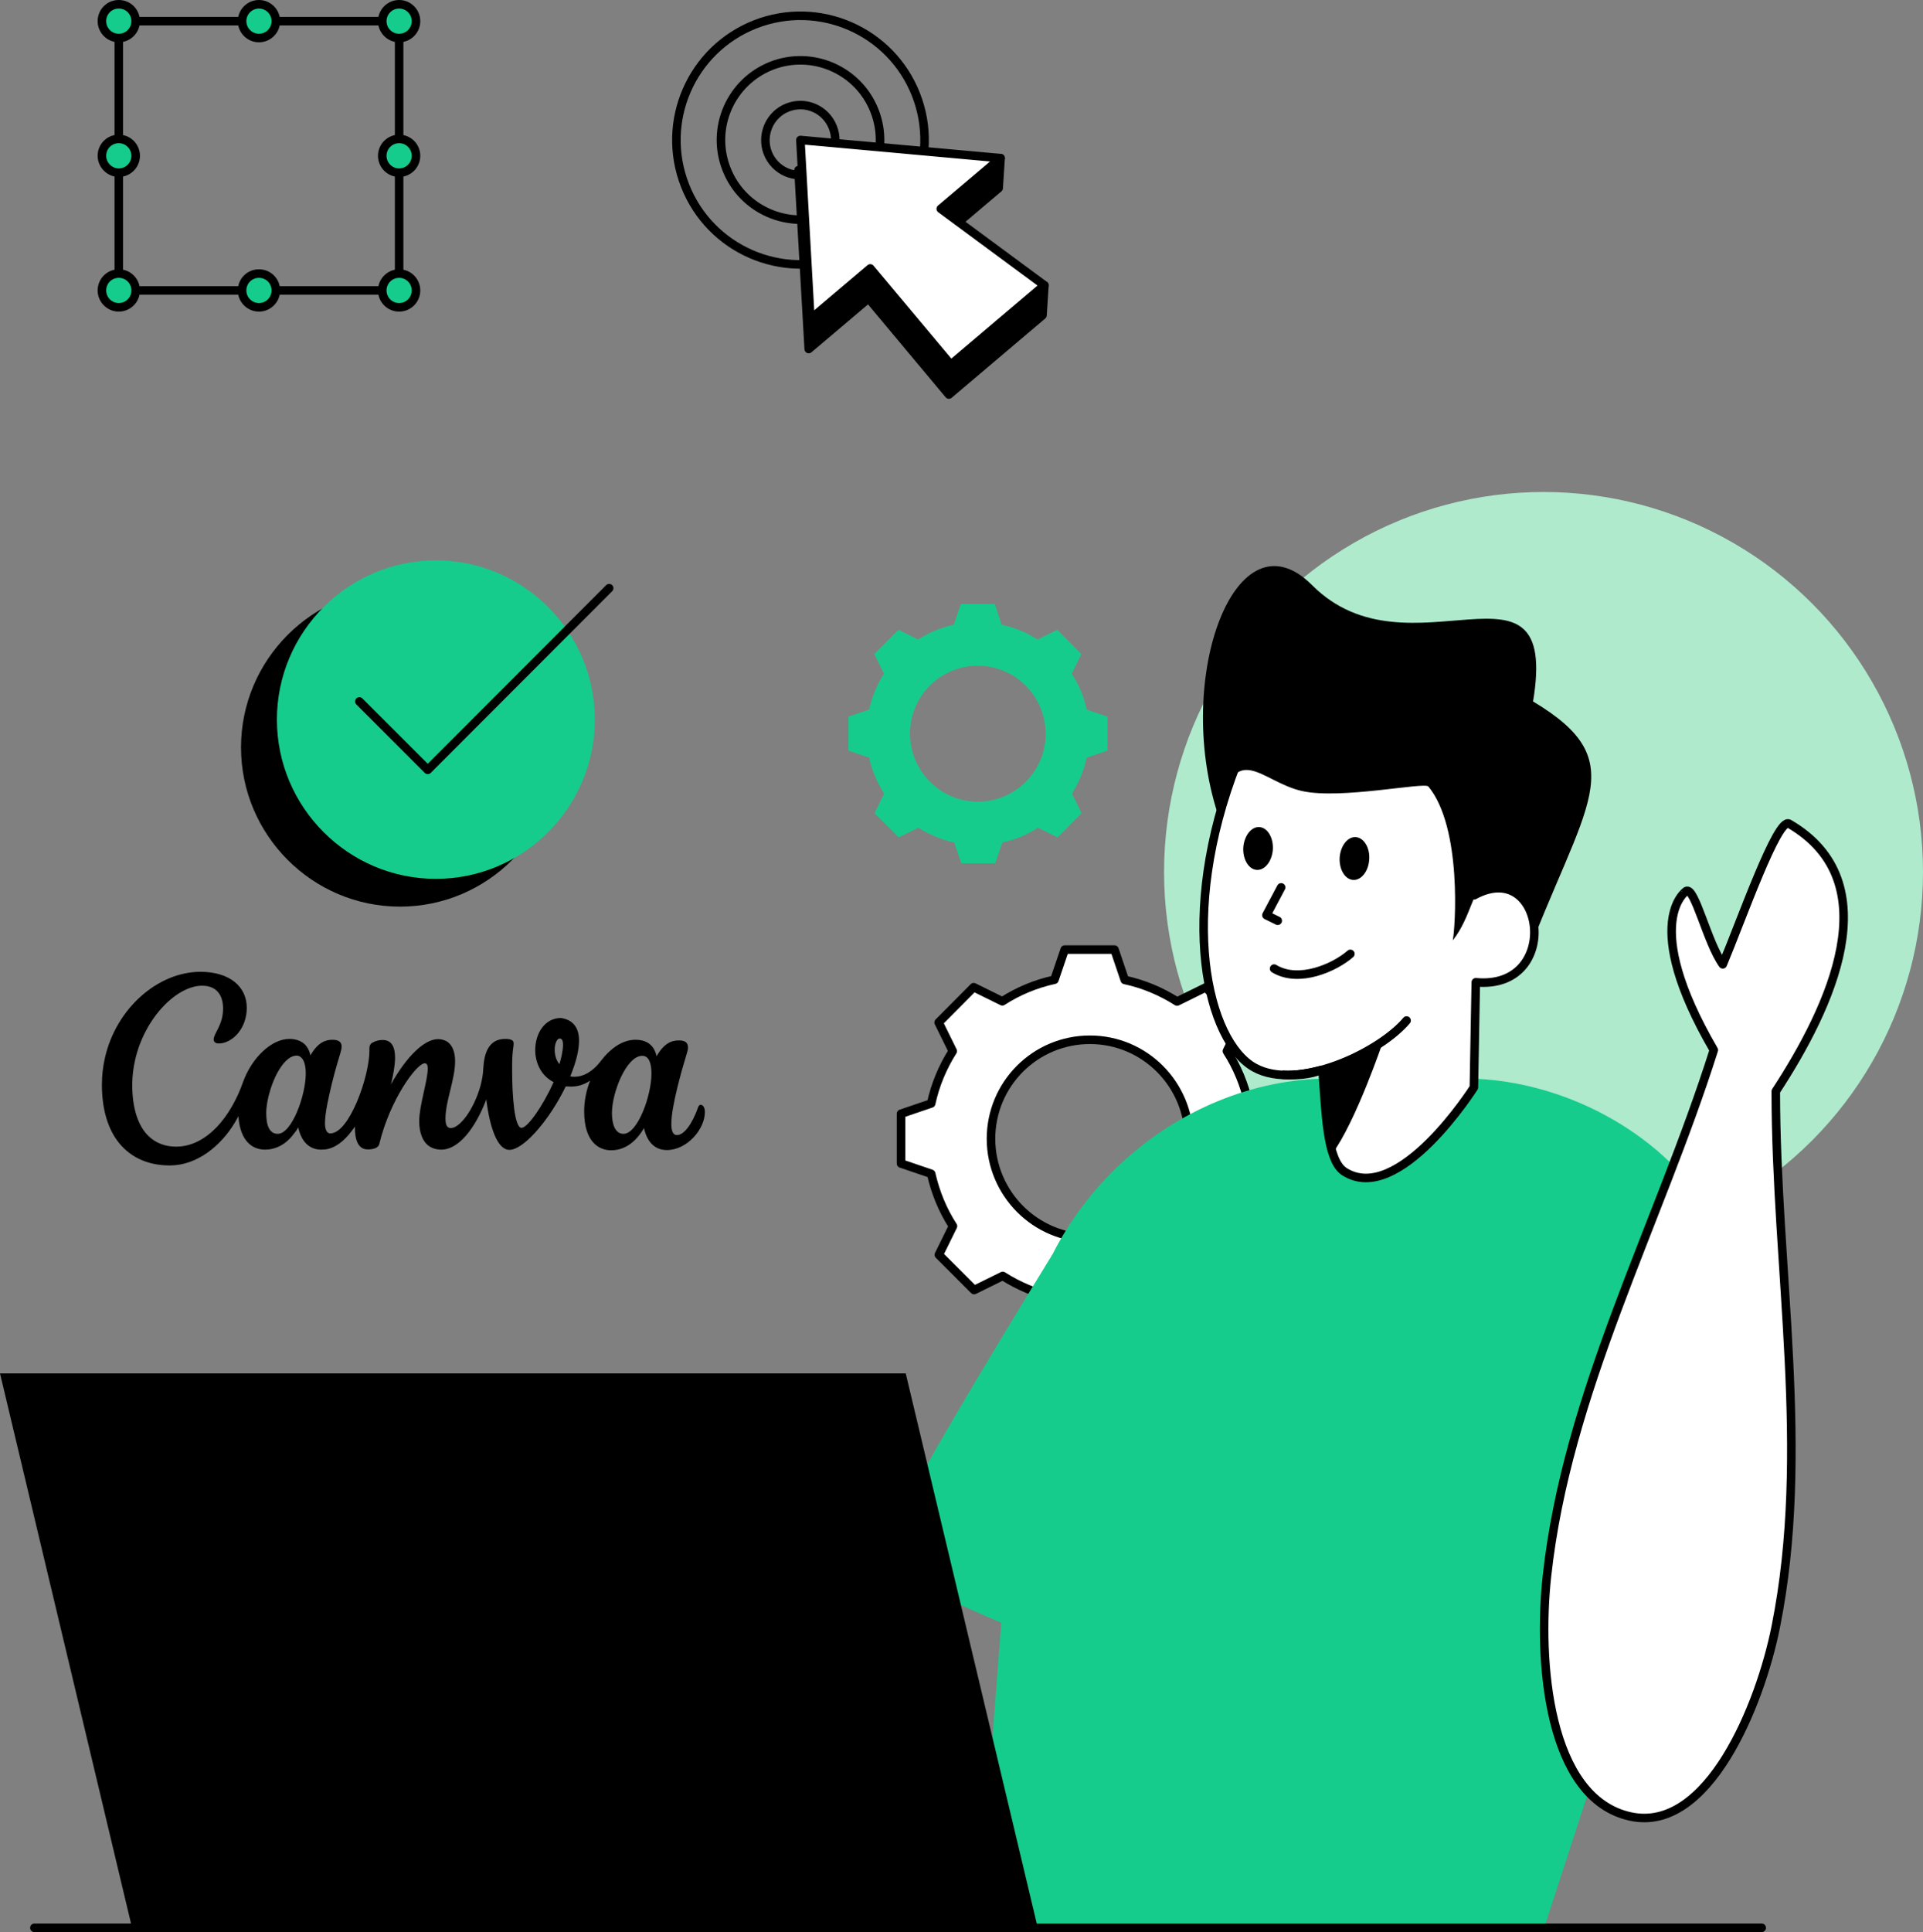 <?xml version="1.0" encoding="utf-8"?>
<!-- Generator: Adobe Illustrator 27.5.0, SVG Export Plug-In . SVG Version: 6.00 Build 0)  -->
<svg version="1.1" id="Layer_2_00000175285317229279041000000004586302212489841301_"
	 xmlns="http://www.w3.org/2000/svg" xmlns:xlink="http://www.w3.org/1999/xlink" x="0px" y="0px" viewBox="0 0 900 904"
	 style="enable-background:new 0 0 900 904;" xml:space="preserve">
<rect x="0" y="0" width="900" height="904" fill="#808080" stroke="none"/>
<style type="text/css">
	.st0{fill:#AFEACD;}
	
		.st1{fill-rule:evenodd;clip-rule:evenodd;fill:#FFFFFF;stroke:#000000;stroke-width:4;stroke-linecap:round;stroke-linejoin:round;}
	.st2{fill-rule:evenodd;clip-rule:evenodd;fill:#16CC8C;}
	.st3{fill-rule:evenodd;clip-rule:evenodd;fill:#FFFFFF;}
	.st4{fill-rule:evenodd;clip-rule:evenodd;}
	.st5{fill:none;stroke:#000000;stroke-width:4;stroke-linecap:round;stroke-linejoin:round;}
	.st6{fill-rule:evenodd;clip-rule:evenodd;stroke:#000000;stroke-width:4;stroke-linecap:round;stroke-linejoin:round;}
	
		.st7{fill-rule:evenodd;clip-rule:evenodd;fill:#16CC8C;stroke:#000000;stroke-width:4;stroke-linecap:round;stroke-linejoin:round;}
	.st8{fill:#16CC8C;stroke:#000000;stroke-width:4;stroke-linecap:round;stroke-linejoin:round;}
</style>
<g id="Layer_1-2">
	<g>
		<ellipse class="st0" cx="722.4" cy="408" rx="177.6" ry="177.8"/>
		<path class="st1" d="M521.6,444.3h-23.3l-4.8,14.1c-8.8,1.9-17.1,5.4-24.4,10.1l-13.4-6.6l-16.4,16.5l6.6,13.4
			c-4.7,7.4-8.2,15.7-10.1,24.5l-14.1,4.8l0,23.3l14.1,4.8c2,8.8,5.4,17.1,10.2,24.5l-6.6,13.4l16.5,16.5l13.4-6.6
			c7.4,4.7,15.6,8.2,24.5,10.1l4.8,14.1h23.3l4.8-14.1c8.8-1.9,17.1-5.4,24.4-10.1l13.4,6.6l16.4-16.5l-6.6-13.4
			c4.7-7.4,8.2-15.7,10.1-24.5l14.1-4.8l0-23.3l-14.1-4.8c-2-8.8-5.4-17.1-10.2-24.5l6.6-13.4L564.3,462l-13.4,6.6
			c-7.4-4.7-15.6-8.2-24.5-10.1L521.6,444.3L521.6,444.3z M510.1,486.5c25.6,0,46.3,20.8,46.4,46.4c0,25.6-20.7,46.4-46.3,46.4
			s-46.3-20.8-46.4-46.4C463.8,507.2,484.5,486.5,510.1,486.5L510.1,486.5z"/>
		<path class="st2" d="M623,504.6h61.8c73.9,0,147.7,64.4,123.5,134.5L722.7,902h-265l20.1-262.9C483.7,565.2,549.1,504.6,623,504.6
			L623,504.6z"/>
		<g>
			<path class="st3" d="M618.1,500.7c-8.7,3.9-24.1,2.2-27.5,0.4C552.3,480.7,562,382.7,579,356.7c0.2-76.3,92.7-86.4,119.8,7.2
				c1.3,4.7-9.4,54.6-9.4,54.6c33.2-18.2,41.5,44.5,0.8,40.7l-0.3,49.5c0,0-35.2,55.6-60.6,39.4
				C620.9,542.9,618.5,518.4,618.1,500.7L618.1,500.7z"/>
			<path class="st4" d="M679.9,440c8.8-10.9,10-26.9,14.6-23.2c30.8-9.5,25.9,32.1,18.6,34.6c28.4-76,52-94.7,4.4-123.2
				c12.6-75.3-58-8.9-103.4-54.4c-35.6-35.7-64.8,42.8-44.3,106.6c8.7-35,20.1-14.7,39.5-10.3c18.1,4.1,57.4-4.3,59.2-2.1
				C684.4,387.2,681.1,434.8,679.9,440L679.9,440z"/>
			<path class="st4" d="M589.6,387c-3.8-0.4-7.2,3.8-7.7,9.3c-0.4,5.5,2.3,10.3,6.1,10.7c3.8,0.4,7.2-3.8,7.7-9.3
				C596.1,392.2,593.4,387.4,589.6,387L589.6,387z"/>
			<path class="st4" d="M634.7,391.7c-3.8-0.4-7.2,3.8-7.7,9.3c-0.4,5.5,2.3,10.3,6.1,10.7c3.8,0.4,7.3-3.8,7.7-9.3
				C641.3,396.9,638.5,392.1,634.7,391.7L634.7,391.7z"/>
			<path class="st5" d="M596.3,453.2c11.7,7.1,28.7-0.7,35.7-6.9"/>
			<path class="st5" d="M579,356.7c-28.2,71.7-13.9,130.7,8.1,142.8c20.4,11.3,58.7-7.1,71.2-22"/>
			<path class="st5" d="M689.9,418.9c33.2-18.2,41.5,44.5,0.8,40.7l-0.9,49.2c0,0-35.2,55.6-60.6,39.4c-8.3-5.3-8.7-27.9-10.2-47.1"
				/>
			<polyline class="st5" points="599.6,415.2 592.7,428.2 598,430.8 			"/>
			<path class="st5" d="M618.1,500.7c-4.8,2.1-11.7,2.6-17.4,2.2l0,0C606.2,503.2,612.1,502.3,618.1,500.7L618.1,500.7z"/>
			<path class="st4" d="M647.4,487c0,0-12.9,38.1-23.9,52.8c-3.8-10-5.2-26.2-5.5-39C624.7,498.8,634.2,494.9,647.4,487L647.4,487
				L647.4,487z M612,502.5c1.3-0.3,2.8-0.6,4.6-1.1C615.1,501.8,613.6,502.2,612,502.5z"/>
		</g>
		<path class="st2" d="M492.6,586.9c0,0-79.1,127.8-79.1,139.6c0,11.8,68.8,38.3,68.8,38.3L492.6,586.9L492.6,586.9z"/>
		<path class="st1" d="M802.1,491.3c-26,82.1-68.8,160.6-78.1,246.2c-4.3,39.4,0.3,103.9,39,112.4c36.4,8,60.8-52.2,68.1-88.8
			c16.4-81.9,0-167,0-250.5c25.7-39.3,53.3-97.9,6.2-125.2c-5.4-3.1-22.3,45.1-31,65.8c-7.3-10.2-13.1-36.4-17.1-34.3
			C789.2,416.9,767.2,431.3,802.1,491.3L802.1,491.3z"/>
		<g>
			<polygon class="st4" points="0,642.6 423.9,642.6 485.7,902 61.8,902 			"/>
			<line class="st5" x1="16.1" y1="902" x2="824.5" y2="902"/>
		</g>
		<line class="st5" x1="421.7" y1="735.8" x2="386" y2="769.1"/>
		<path class="st2" d="M465.6,282.6h-15.9l-3.3,9.7c-6,1.3-11.7,3.7-16.7,6.9l-9.2-4.5L409.2,306l4.5,9.2
			c-3.2,5.1-5.6,10.7-6.9,16.8l-9.7,3.3l0,15.9l9.7,3.3c1.3,6.1,3.7,11.7,7,16.8l-4.5,9.2l11.3,11.3l9.2-4.5
			c5.1,3.2,10.7,5.6,16.8,6.9l3.3,9.7h15.9l3.3-9.7c6-1.3,11.7-3.7,16.7-6.9l9.2,4.5l11.2-11.3l-4.5-9.2c3.2-5.1,5.6-10.7,6.9-16.8
			l9.7-3.3l0-15.9l-9.7-3.3c-1.3-6.1-3.7-11.7-7-16.8l4.5-9.2l-11.3-11.3l-9.2,4.5c-5.1-3.2-10.7-5.6-16.8-6.9L465.6,282.6
			L465.6,282.6L465.6,282.6z M457.6,311.5c17.5,0,31.7,14.2,31.8,31.8c0,17.5-14.2,31.8-31.7,31.8c-17.5,0-31.7-14.2-31.8-31.8
			C425.9,325.7,440.1,311.5,457.6,311.5L457.6,311.5z"/>
		<path class="st4" d="M269,479.8c1.3,1.7,2,4.1,2,7.1c0,4-1.1,9.4-4.1,16.7c0.7,0.2,1.4,0.2,2.1,0.2c3.8,0,8.3-2.2,12.2-7.4
			c4.7-6.1,10.3-9.9,16.2-9.9c5.1,0,8.7,2.3,9.9,7.7c3.5-6.1,7-7.4,10.4-7.4c3.1,0,4.3,1.1,4.3,3.4c0,0.7-0.2,1.6-0.5,2.5
			c-2.4,7.8-7.3,25-7.3,33.1c0,3.2,0.7,5.3,2.6,5.3c3.2,0,7.1-4.9,10-13.2c0.2-0.6,0.7-1,1.1-1c1.1,0,2,1.3,2,3.4
			c0,8-8.3,17.8-17.8,17.8c-6.1,0-9.4-4.4-10.7-10.3c-3.9,6.7-9.1,10.4-15.4,10.4c-5.8,0-12.6-4-12.6-18.2c0-4.9,1-9.9,2.8-14.4
			c-3.2,2.2-6.4,2.8-9.1,2.8c-0.9,0-1.6-0.1-2.3-0.1c-0.6,1.2-1.2,2.3-1.8,3.5c-7.4,13.9-18.3,26.2-24.6,26.2
			c-5.6,0-9.2-10.5-10.8-23.6c-5.3,14-13.2,23.5-21,23.5c-4.6,0-7.7-2.3-9.2-6.2c-0.8-2-1.2-4.4-1.2-7.1c0-7.4,4-19,4-24.7l0,0
			c0-1.3-0.3-2.4-1.4-2.4c-3.8,0-16.3,17-21.3,37.8c-0.5,2-3.2,2.5-5.4,2.5c-4.7,0-6-4.9-6-10.3c0-0.1,0-0.3,0-0.4
			c-3.8,5.6-7.8,9.2-12.3,10.4c-1.1,0.3-2.3,0.4-3.5,0.4c-5.2,0-9.2-3.4-10.7-10.4c-0.2,0.3-0.4,0.7-0.6,1c-0.2,0.3-0.4,0.6-0.6,0.9
			l-0.1,0.1l-0.1,0.1c-2,2.8-4.2,5-6.8,6.4c-2.2,1.2-4.7,1.9-7.3,1.9c-6.8,0-11.4-4.9-12.4-14.3c0-0.4-0.1-0.9-0.1-1.4
			c-0.5,1-1.1,2-1.6,2.9c-6.7,11.2-17.9,20.2-30.5,20.2h0c-11,0-19.4-4.3-24.9-12c-4.5-6.4-6.9-15.1-6.9-25.8
			c0-4.3,0.5-8.5,1.4-12.5c5.3-23.4,25-40.3,44.7-40.3h0c13.9,0,21.7,7.1,21.7,16.8s-6.5,16.2-12.4,16.7c-0.3,0-0.5,0-0.8,0
			c-0.1,0-0.3,0-0.4,0c-1.3-0.1-1.9-1-1.9-1.8c0-3,4.4-6.7,4.4-14.5c0-6.5-3.2-10.7-9.8-10.7c-11.7,0-26.7,14.7-31.3,34.5
			c-0.9,3.8-1.4,7.8-1.4,11.9c0,10.9,2.7,19.4,7.9,24.2c3.2,3,7.5,4.7,12.6,4.7c7.4,0,13.8-3.7,19.1-9.2c5.3-5.6,9.5-13.2,12.2-20.9
			c4.1-11.5,13.4-20.3,21.7-20.3c2.9,0,5.3,0.8,7.1,2.4c1.3,1.2,2.3,3,2.8,5.3c3.5-6.1,7-7.3,10.3-7.3c3,0,4.3,1.1,4.3,3.2
			c0,0.8-0.2,1.6-0.5,2.7c-1.1,3.5-2.6,8.7-4,14.3c-1.7,7-3.3,14.3-3.3,18.8l0,0c0,2.9,0.8,4.8,2.5,4.8c8.9,0,18.3-26.7,18.3-38.7
			l0,0c0-0.4,0-0.9,0-1.2c0-0.1,0-0.1,0-0.2c0-1,0.6-2,1.5-2.4c1.4-0.8,3-1.2,4.7-1.2c4.3,0,5.8,3.4,5.8,8.3c0,0.2,0,0.4,0,0.5
			c-0.1,3.5-0.9,7.7-1.9,11.9c7.7-13.7,15.9-21.1,22-21.1c1.8,0,3.3,0.5,4.5,1.3c2.3,1.7,3.5,4.8,3.5,9c0,8.6-4.5,18.7-4.5,26.8
			c0,2.6,0.5,4.5,2.5,4.5c4.2,0,10.7-8.5,13.9-19.8c0.7-2.7,1.2-5.4,1.3-8.2c0.4-7.3,2.7-13.7,10.2-13.7c3.2,0,4,0.8,4,2.1
			c0,2.2-0.6,2.5-0.7,9.7c0,0.9,0,1.9,0,2.9c0,12.1,1.1,26.9,4.4,26.9c2.8,0,10-10.2,15-21.4c-5.9-3-8.6-9.1-8.6-15
			c0-7.7,4.4-15,12.1-15C265.5,476.8,267.6,477.9,269,479.8L269,479.8L269,479.8z M126.5,510c-1.2,3.8-1.9,7.7-1.9,10.8l0,0
			c0,5.8,1.5,9.7,5.4,9.7c6.6,0,13.1-18,13.1-28.2c0-3.5-0.7-6.6-2.5-7.8c-0.5-0.4-1.1-0.6-1.9-0.6C133.8,494,129,501.8,126.5,510
			L126.5,510L126.5,510z M259.6,491.1L259.6,491.1c0,2.3,0.6,4.9,2.2,6.8c0.7-2.1,1.7-6.2,1.7-9.1l0,0c0-1.7-0.4-2.9-1.6-2.9
			S259.6,488.3,259.6,491.1L259.6,491.1L259.6,491.1z M286.4,520.8L286.4,520.8c0,5.2,1.5,9.7,5.4,9.7c6.7,0,13.1-18,13.1-28.2
			c0-4.6-1.1-8.3-4.3-8.3C293.2,494,286.4,511.1,286.4,520.8L286.4,520.8L286.4,520.8z"/>
		<g>
			<path class="st4" d="M187.2,424.2c41,0,74.4-33.5,74.4-74.5s-33.4-74.5-74.4-74.5s-74.4,33.5-74.4,74.5S146.2,424.2,187.2,424.2z
				"/>
			<path class="st2" d="M204,411.2c41,0,74.4-33.5,74.4-74.5s-33.4-74.5-74.4-74.5s-74.4,33.5-74.4,74.5S163,411.2,204,411.2z"/>
			<polyline class="st5" points="285.1,275.2 200.2,360.2 168.2,328.2 			"/>
		</g>
		<g>
			<g>
				<path class="st5" d="M368.6,50.3c8.4-3.3,17.9,0.8,21.2,9.3c3.3,8.4-0.8,17.9-9.3,21.2c-8.4,3.3-17.9-0.8-21.2-9.3
					C356.1,63.1,360.2,53.6,368.6,50.3z"/>
				<path class="st5" d="M361,30.8c19.1-7.5,40.8,1.9,48.3,21.1s-1.9,40.8-21,48.3s-40.8-1.9-48.3-21.1S341.9,38.4,361,30.8
					L361,30.8z"/>
				<path class="st5" d="M353.4,11.4c29.9-11.7,63.6,3,75.3,32.9s-3,63.7-32.8,75.4c-29.9,11.7-63.6-3-75.3-32.9
					S323.5,23.2,353.4,11.4L353.4,11.4z"/>
			</g>
			<g>
				<polygon class="st6" points="373.7,79.6 468.3,74 467.4,88 439.4,111.7 488.8,133.5 487.9,147.5 444.1,184.6 406.5,139.6 
					378.5,163.3 				"/>
				<polygon class="st1" points="374.6,65.5 468.3,74 440.3,97.7 488.8,133.5 445,170.6 407.3,125.6 379.3,149.3 				"/>
			</g>
		</g>
		<g>
			<rect x="55.6" y="9.9" class="st5" width="131.2" height="126"/>
			<path class="st7" d="M55.6,17.8c4.3,0,7.9-3.5,7.9-7.9S60,2,55.6,2s-7.9,3.5-7.9,7.9S51.3,17.8,55.6,17.8z"/>
			<path class="st7" d="M186.8,17.8c4.3,0,7.9-3.5,7.9-7.9S191.1,2,186.8,2s-7.9,3.5-7.9,7.9S182.5,17.8,186.8,17.8z"/>
			<path class="st7" d="M121.2,17.8c4.3,0,7.9-3.5,7.9-7.9S125.5,2,121.2,2s-7.9,3.5-7.9,7.9S116.9,17.8,121.2,17.8L121.2,17.8z"/>
			<path class="st7" d="M55.6,143.8c4.3,0,7.9-3.5,7.9-7.9S60,128,55.6,128s-7.9,3.5-7.9,7.9S51.3,143.8,55.6,143.8L55.6,143.8z"/>
			<ellipse class="st8" cx="186.8" cy="135.9" rx="7.9" ry="7.9"/>
			<path class="st7" d="M121.2,143.8c4.3,0,7.9-3.5,7.9-7.9s-3.5-7.9-7.9-7.9s-7.9,3.5-7.9,7.9S116.9,143.8,121.2,143.8L121.2,143.8
				z"/>
			<path class="st7" d="M55.6,80.8c4.3,0,7.9-3.5,7.9-7.9c0-4.3-3.5-7.9-7.9-7.9s-7.9,3.5-7.9,7.9C47.7,77.2,51.3,80.8,55.6,80.8z"
				/>
			<ellipse class="st8" cx="186.8" cy="72.9" rx="7.9" ry="7.9"/>
		</g>
	</g>
</g>
</svg>

